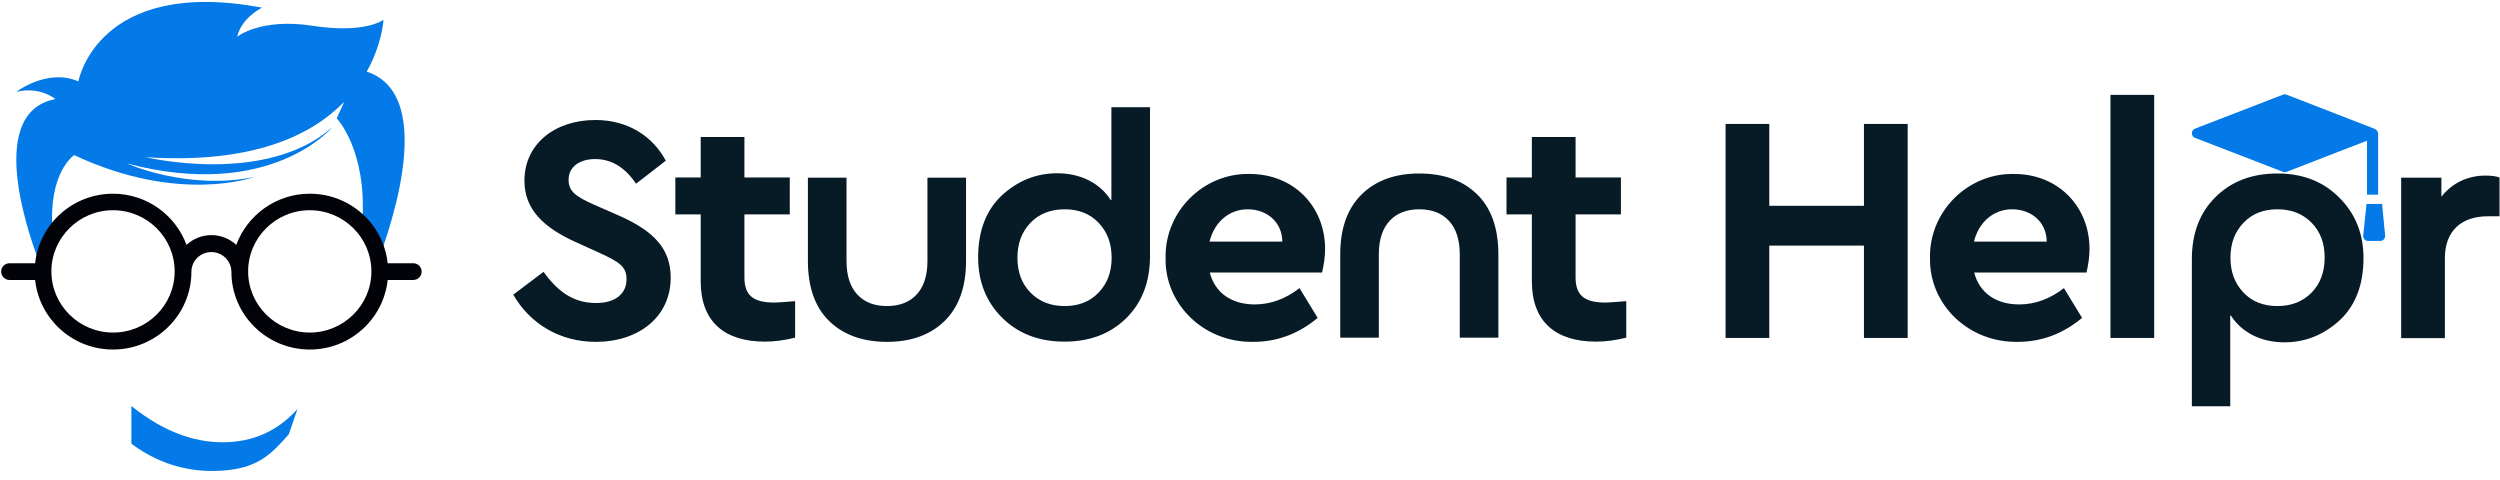 <svg width="250" height="48" viewBox="0 0 250 48" fill="none" xmlns="http://www.w3.org/2000/svg">
<g clip-path="url(#clip0_1014_5317)">
<path fill-rule="evenodd" clip-rule="evenodd" d="M61.791 21.512L59.349 20.442C57.535 19.628 56.86 19.116 56.86 17.977C56.86 16.651 58 15.907 59.511 15.907C61.139 15.907 62.488 16.721 63.605 18.372L66.581 16.07C65.256 13.605 62.791 12 59.535 12C55.488 12 52.442 14.395 52.442 18.07C52.442 20.93 54.349 22.767 57.628 24.233L59.93 25.279C61.977 26.209 62.651 26.674 62.651 27.93C62.651 29.395 61.511 30.302 59.605 30.302C57.279 30.302 55.744 29.093 54.349 27.186L51.325 29.465C52.977 32.349 55.953 34.186 59.581 34.186C63.86 34.186 67.07 31.698 67.07 27.767C67.07 24.86 65.395 23.093 61.791 21.512ZM74.442 27.744V21.442H78.977V17.744H74.442V13.698H70.07V17.744H67.535V21.442H70.07V28.139C70.07 32.163 72.442 34.163 76.488 34.163C77.465 34.163 78.465 34.023 79.511 33.767V30.116C78.372 30.209 77.698 30.256 77.442 30.256C75.349 30.256 74.442 29.558 74.442 27.744ZM92.744 26.093C92.744 27.581 92.372 28.698 91.651 29.465C90.93 30.233 89.93 30.605 88.698 30.605C87.442 30.605 86.465 30.233 85.744 29.465C85.023 28.698 84.651 27.581 84.651 26.093V17.767H80.79V26.093C80.79 28.721 81.511 30.744 82.93 32.116C84.349 33.488 86.279 34.186 88.698 34.186C91.116 34.186 93.046 33.488 94.465 32.093C95.884 30.698 96.605 28.698 96.605 26.093V17.767H92.744V26.093ZM111.139 20H111.07C110.558 19.186 109.837 18.535 108.907 18.046C107.977 17.581 106.93 17.326 105.721 17.326C103.628 17.326 101.791 18.07 100.186 19.535C98.605 21.023 97.814 23.093 97.814 25.744C97.814 28.186 98.628 30.209 100.232 31.791C101.837 33.372 103.907 34.163 106.442 34.163C109 34.163 111.046 33.372 112.628 31.814C114.209 30.256 115 28.186 115 25.605V10.721H111.139V20ZM109.86 29.256C109 30.163 107.86 30.605 106.465 30.605C105.07 30.605 103.93 30.163 103.046 29.256C102.163 28.349 101.744 27.209 101.744 25.767C101.744 24.326 102.186 23.186 103.046 22.279C103.93 21.372 105.07 20.93 106.465 20.93C107.86 20.93 109 21.372 109.86 22.279C110.721 23.186 111.163 24.326 111.163 25.767C111.163 27.209 110.721 28.372 109.86 29.256ZM124.953 17.395C120.325 17.302 116.465 21.163 116.558 25.791C116.465 30.419 120.372 34.279 125.349 34.186C127.721 34.186 129.86 33.372 131.767 31.791L129.953 28.814C128.558 29.884 127.07 30.442 125.488 30.442C123.163 30.442 121.511 29.302 120.977 27.256H132.209C132.395 26.442 132.511 25.628 132.511 24.86C132.488 20.651 129.395 17.395 124.953 17.395ZM120.953 24.163C121.442 22.186 122.93 20.93 124.767 20.93C126.674 20.93 128.209 22.186 128.232 24.163H120.953ZM141.93 17.349C139.511 17.349 137.581 18.046 136.163 19.442C134.744 20.837 134.023 22.837 134.023 25.442V33.767H137.884V25.442C137.884 23.953 138.256 22.837 138.977 22.07C139.698 21.302 140.698 20.93 141.93 20.93C143.186 20.93 144.163 21.302 144.884 22.07C145.604 22.837 145.977 23.953 145.977 25.442V33.767H149.837V25.442C149.837 22.814 149.116 20.791 147.698 19.419C146.279 18.046 144.349 17.349 141.93 17.349ZM157.558 27.744V21.442H162.093V17.744H157.558V13.698H153.186V17.744H150.651V21.442H153.186V28.139C153.186 32.163 155.558 34.163 159.604 34.163C160.581 34.163 161.581 34.023 162.628 33.767V30.116C161.488 30.209 160.814 30.256 160.558 30.256C158.465 30.256 157.558 29.558 157.558 27.744ZM186.395 20.581H176.93V12.395H172.558V33.791H176.93V24.558H186.395V33.791H190.767V12.395H186.395V20.581ZM201.395 17.395C196.767 17.302 192.907 21.163 193 25.791C192.907 30.419 196.814 34.279 201.791 34.186C204.163 34.186 206.302 33.372 208.209 31.791L206.395 28.814C205 29.884 203.511 30.442 201.93 30.442C199.604 30.442 197.953 29.302 197.418 27.256H208.651C208.837 26.442 208.953 25.628 208.953 24.86C208.93 20.651 205.837 17.395 201.395 17.395ZM197.395 24.163C197.884 22.186 199.372 20.93 201.209 20.93C203.116 20.93 204.651 22.186 204.674 24.163H197.395ZM211.046 33.791H215.418V9.488H211.046V33.791ZM227.744 17.349C225.186 17.349 223.139 18.139 221.558 19.698C219.977 21.256 219.186 23.326 219.186 25.907V40.628H223.023V31.558H223.093C223.604 32.372 224.325 33.023 225.256 33.511C226.186 33.977 227.232 34.233 228.442 34.233C230.535 34.233 232.372 33.488 233.977 32.023C235.558 30.535 236.349 28.465 236.349 25.814C236.349 23.372 235.535 21.349 233.93 19.767C232.325 18.139 230.256 17.349 227.744 17.349ZM231.163 29.256C230.279 30.163 229.139 30.605 227.744 30.605C226.349 30.605 225.209 30.163 224.349 29.256C223.488 28.349 223.046 27.209 223.046 25.767C223.046 24.326 223.488 23.186 224.349 22.279C225.209 21.372 226.349 20.93 227.744 20.93C229.139 20.93 230.279 21.372 231.163 22.279C232.046 23.186 232.465 24.326 232.465 25.767C232.465 27.209 232.023 28.372 231.163 29.256ZM248.535 17.558C246.744 17.558 245.186 18.326 244.139 19.674V17.767H240.116V33.814H244.488V25.814C244.488 23.07 246.163 21.628 248.791 21.628H249.953V17.744C249.535 17.605 249.093 17.558 248.535 17.558Z" fill="#071B27"/>
<path fill-rule="evenodd" clip-rule="evenodd" d="M238.209 20.395H236.651L236.326 23.534C236.302 23.674 236.349 23.813 236.442 23.929C236.535 24.046 236.674 24.092 236.814 24.092H238.023C238.163 24.092 238.302 24.022 238.395 23.929C238.488 23.813 238.535 23.674 238.512 23.534L238.209 20.395Z" fill="#037AE8"/>
<path fill-rule="evenodd" clip-rule="evenodd" d="M237.465 12.883L228.651 9.465C228.535 9.418 228.419 9.418 228.302 9.465L219.512 12.86C219.326 12.93 219.186 13.116 219.186 13.325C219.186 13.534 219.302 13.72 219.512 13.79L228.302 17.186C228.419 17.232 228.535 17.232 228.651 17.186L236.698 14.069V19.465H237.814V13.348C237.791 13.139 237.651 12.953 237.465 12.883Z" fill="#037AE8"/>
<path fill-rule="evenodd" clip-rule="evenodd" d="M22.907 44.209C19.953 44.372 16.674 43.441 13.14 40.604V44.372C16.279 46.721 19.674 47.372 22.907 47C25.884 46.651 27.186 45.372 28.884 43.418L29.744 40.907C28.023 42.813 25.837 44.046 22.907 44.209ZM36.674 7.162C38.233 4.372 38.349 1.976 38.349 1.976C38.349 1.976 36.535 3.395 31.279 2.581C26.047 1.767 23.721 3.674 23.721 3.674C24.163 1.744 26.209 0.767 26.209 0.767C9.721 -2.326 7.837 8.139 7.837 8.139C4.744 6.79 1.628 9.186 1.628 9.186C4.023 8.604 5.535 9.907 5.535 9.907C-1.837 11.325 3.349 24.814 4.14 26.767C4.349 25.535 4.698 24.232 5.256 23.023C4.814 17.209 7.419 15.511 7.419 15.511C17.977 20.465 25.419 17.697 25.419 17.697C18.721 19.069 12.698 16.348 12.698 16.348C27.093 20.139 33.233 12.72 33.233 12.72C26.605 18.604 14.581 15.72 14.581 15.72C25.302 16.418 31.186 13.511 34.419 10.186L33.674 11.837C33.674 11.837 36.721 15 36.233 22.186C36.861 23.232 37.465 24.767 37.535 26.767C38.395 24.604 44.163 9.627 36.674 7.162Z" fill="#037AE8"/>
<path fill-rule="evenodd" clip-rule="evenodd" d="M41.325 26.325H38.767C38.349 22.418 35.023 19.371 30.977 19.371C27.605 19.371 24.721 21.511 23.628 24.487C22.977 23.883 22.093 23.511 21.14 23.511C20.186 23.511 19.302 23.883 18.651 24.487C17.558 21.511 14.674 19.371 11.302 19.371C7.256 19.371 3.93 22.418 3.512 26.325H0.953C0.488 26.325 0.116 26.697 0.116 27.162C0.116 27.627 0.488 27.999 0.953 27.999H3.512C3.93 31.906 7.256 34.953 11.302 34.953C15.628 34.953 19.14 31.464 19.14 27.185C19.14 26.092 20.023 25.208 21.14 25.208C22.233 25.208 23.14 26.092 23.14 27.185C23.14 31.464 26.651 34.953 30.977 34.953C35.023 34.953 38.349 31.906 38.767 27.999H41.325C41.791 27.999 42.163 27.627 42.163 27.162C42.163 26.697 41.791 26.325 41.325 26.325ZM11.302 33.255C7.907 33.255 5.139 30.511 5.139 27.139C5.139 23.766 7.907 21.022 11.302 21.022C14.698 21.022 17.465 23.766 17.465 27.139C17.465 30.511 14.721 33.255 11.302 33.255ZM30.977 33.255C27.581 33.255 24.814 30.511 24.814 27.139C24.814 23.766 27.581 21.022 30.977 21.022C34.372 21.022 37.139 23.766 37.139 27.139C37.139 30.511 34.372 33.255 30.977 33.255Z" fill="#010309"/>
</g>
<defs>
<clipPath id="clip0_1014_5317">
<rect width="250" height="47.209" fill="white"/>
</clipPath>
</defs>
</svg>
